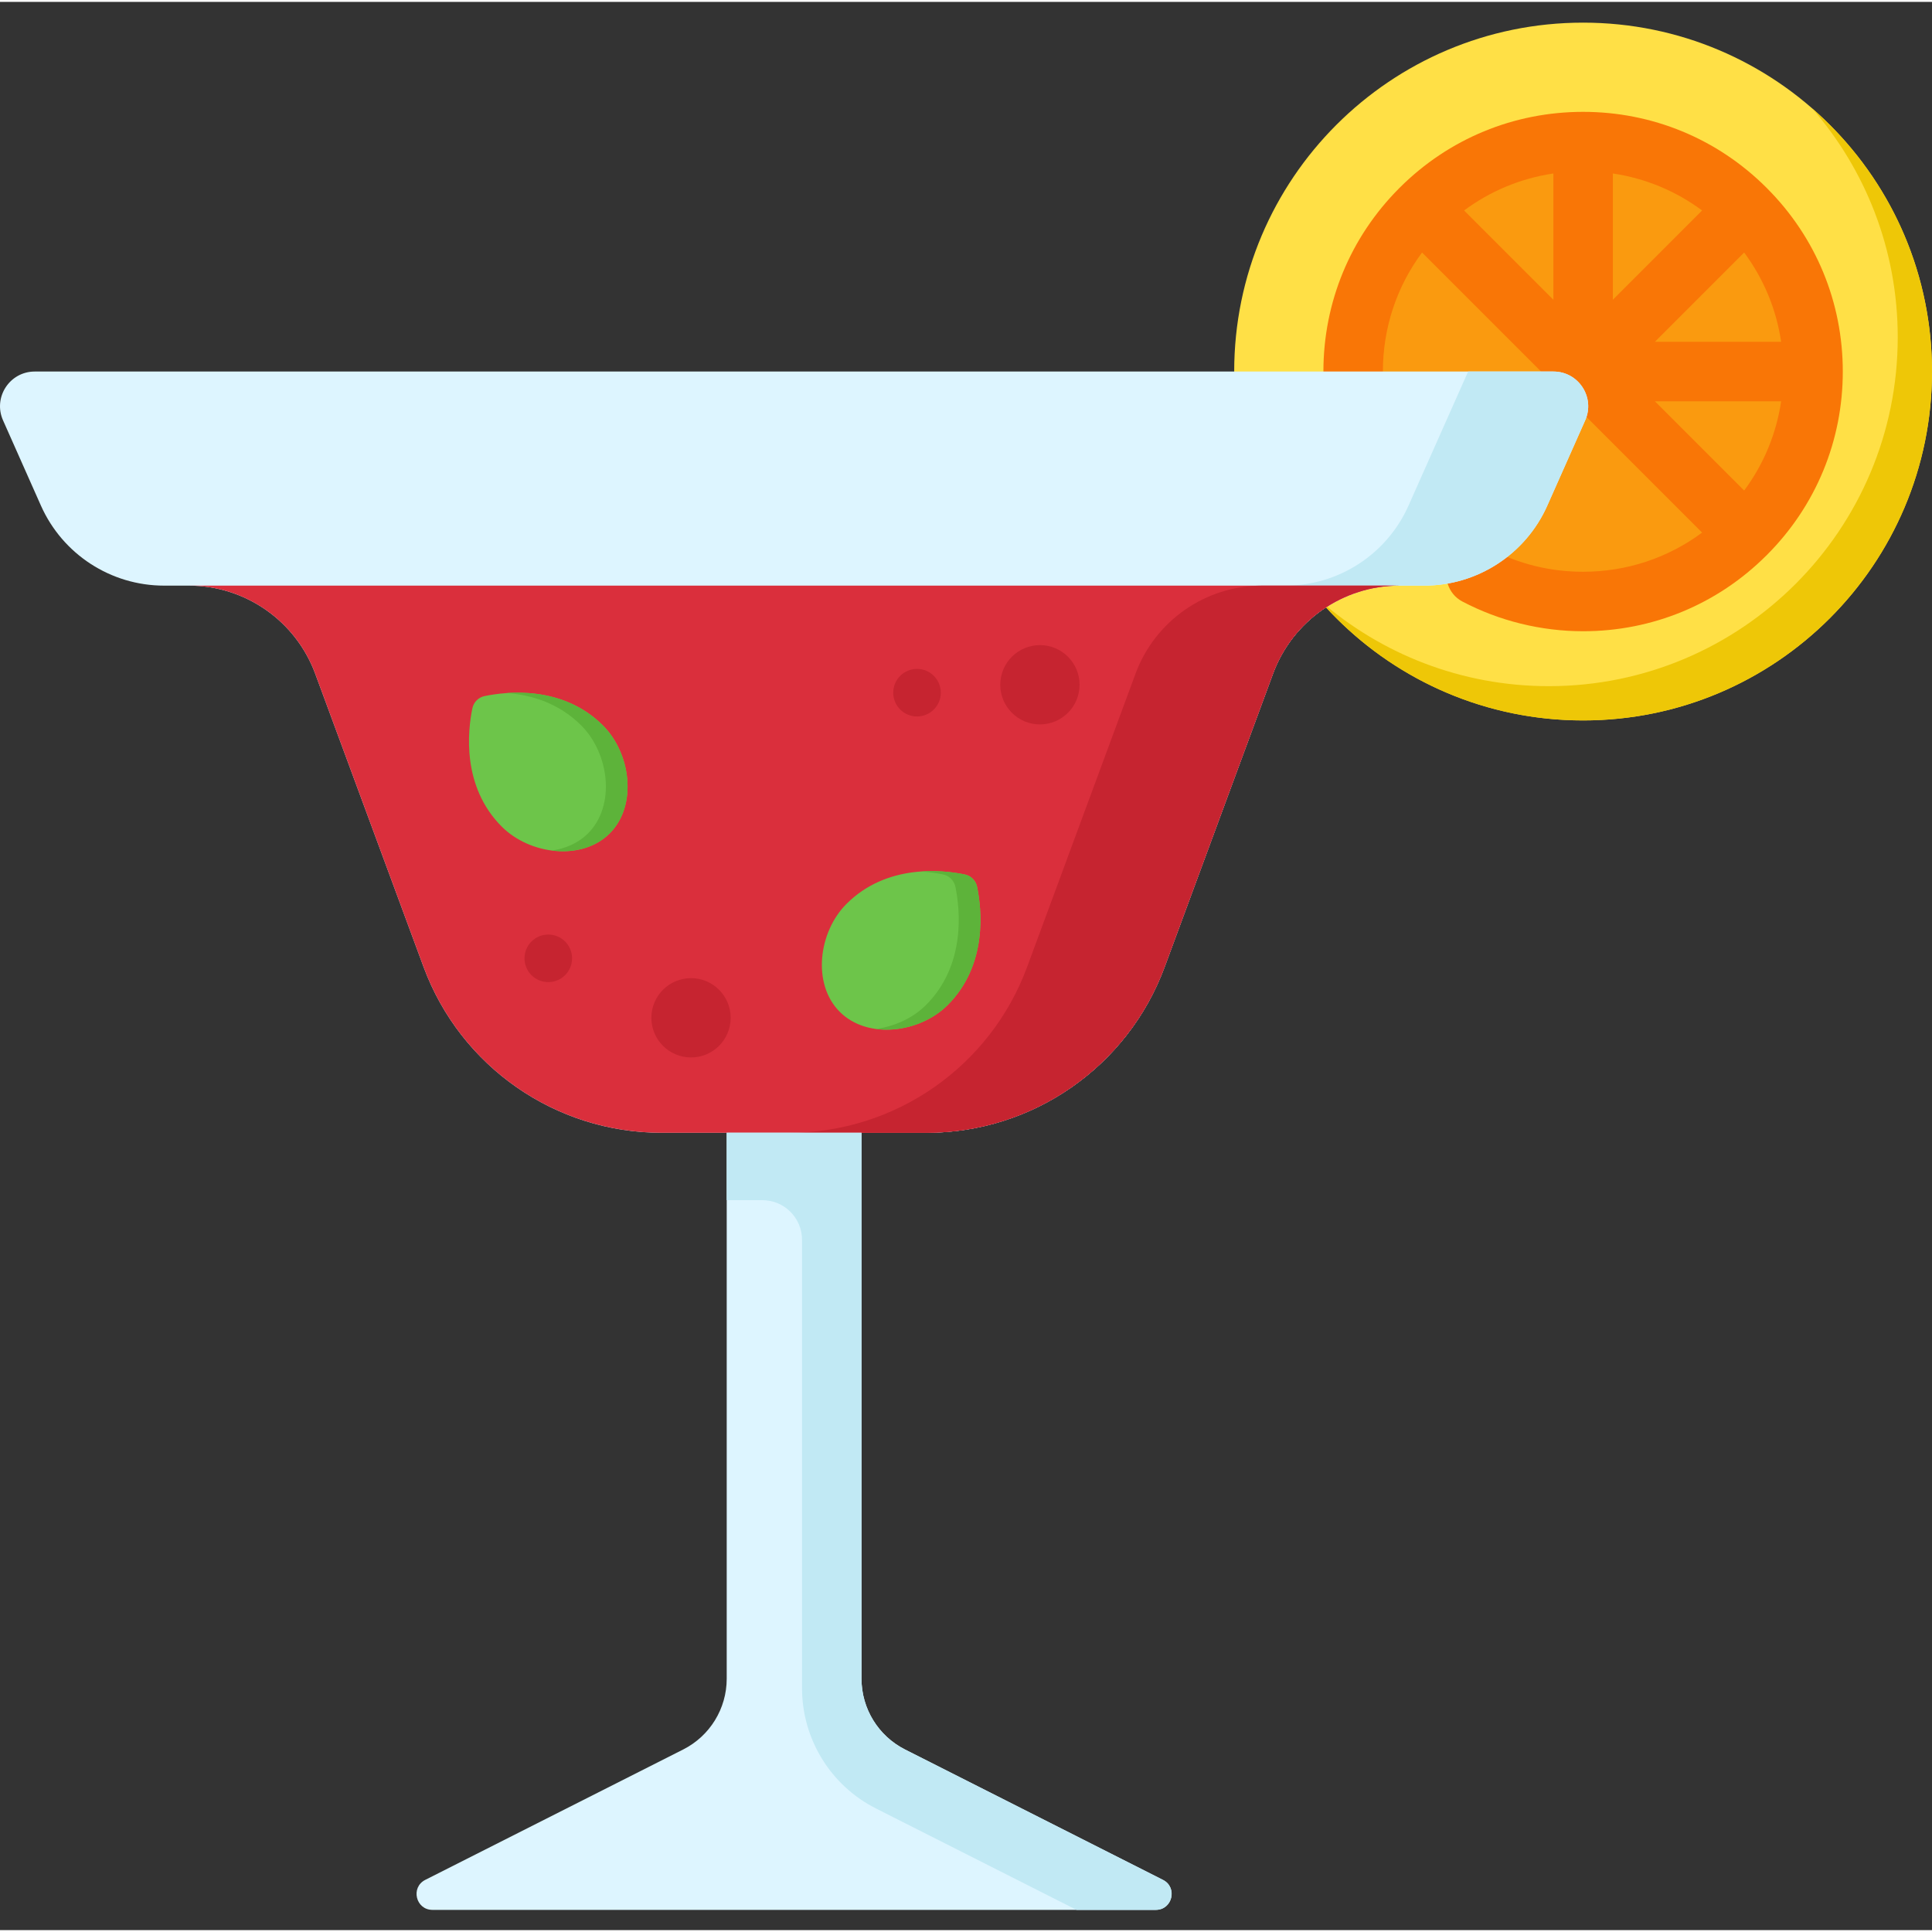 <svg height="511pt" viewBox="0 -5 512 511" width="511pt" xmlns="http://www.w3.org/2000/svg"><rect x="0" y="-5" width="512" height="511" fill="#333333" stroke="none"/><path d="m512 92.961c0 51.066-41.398 92.461-92.461 92.461-51.066 0-92.465-41.395-92.465-92.461 0-51.066 41.398-92.461 92.465-92.461 51.062 0 92.461 41.395 92.461 92.461zm0 0" fill="#ffe046"/><path d="m480.219 23.199c14.137 16.238 22.699 37.457 22.699 60.68 0 51.066-41.398 92.461-92.465 92.461-23.219 0-44.441-8.562-60.68-22.699 16.953 19.473 41.918 31.781 69.766 31.781 51.066 0 92.461-41.395 92.461-92.461 0-27.844-12.309-52.812-31.781-69.762zm0 0" fill="#eec707"/><path d="m480.48 92.961c0 33.656-27.285 60.941-60.941 60.941-33.66 0-60.941-27.285-60.941-60.941s27.281-60.941 60.941-60.941c33.656 0 60.941 27.285 60.941 60.941zm0 0" fill="#fa9a0f"/><path d="m468.297 141.523c12.938-12.98 20.062-30.219 20.062-48.562 0-18.348-7.129-35.59-20.07-48.562-.031-.035-.055-.07-.09-.102-.031-.031-.07-.059-.102-.094-12.98-12.938-30.219-20.062-48.562-20.062-18.348 0-35.59 7.129-48.562 20.066-.031.031-.066.059-.102.09-.031.031-.059.07-.094.105-12.938 12.977-20.062 30.215-20.062 48.559 0 4.352 3.527 7.879 7.879 7.879 4.355 0 7.883-3.527 7.883-7.879 0-11.516 3.641-22.465 10.379-31.539l37.105 37.109c.004 0 .004.004.004.004l37.109 37.109c-9.07 6.738-20.023 10.379-31.539 10.379-8.711 0-17.012-2.043-24.668-6.07-3.852-2.027-8.617-.547-10.641 3.305-2.027 3.852-.547 8.617 3.305 10.645 9.801 5.156 20.871 7.883 32.008 7.883 18.348 0 35.59-7.129 48.562-20.07.031-.031.066-.055.102-.09.031-.031.059-.07.094-.102zm3.723-56.441h-33.457l23.656-23.66c5.18 6.977 8.531 15.059 9.801 23.66zm-44.602-11.145v-33.461c8.598 1.273 16.684 4.621 23.656 9.801zm-15.762 0-23.66-23.66c6.977-5.18 15.062-8.527 23.66-9.801zm60.363 26.906c-1.27 8.598-4.621 16.68-9.801 23.656l-23.656-23.656zm0 0" fill="#f97606"/><path d="m210.445 294.699h35.117c28.148 0 53.316-17.535 63.074-43.938l28.727-77.723c5.184-14.027 18.555-23.34 33.508-23.34h6.539c14.117 0 26.91-8.312 32.645-21.215l10.035-22.582c2.703-6.086-1.75-12.941-8.41-12.941h-402.465c-6.66 0-11.117 6.855-8.41 12.941l10.035 22.582c5.734 12.902 18.527 21.215 32.645 21.215h6.539c14.953 0 28.324 9.316 33.508 23.34l28.723 77.723c9.758 26.402 34.926 43.938 63.078 43.938zm0 0" fill="#ddf5ff"/><path d="m389.066 92.961-15.789 35.523c-5.734 12.902-18.527 21.215-32.645 21.215h-6.535c-14.953 0-28.324 9.316-33.512 23.34l-28.723 77.723c-9.758 26.402-34.926 43.938-63.074 43.938h1.656 35.117c28.148 0 53.316-17.535 63.074-43.938l28.727-77.723c5.184-14.027 18.555-23.34 33.508-23.34h6.539c14.117 0 26.91-8.312 32.645-21.215l10.035-22.582c2.707-6.086-1.75-12.941-8.41-12.941zm0 0" fill="#c1e9f4"/><path d="m50.023 149.699c14.953 0 28.324 9.316 33.508 23.34l28.723 77.723c9.758 26.402 34.926 43.938 63.078 43.938h70.23c28.148 0 53.316-17.535 63.074-43.938l28.727-77.723c5.184-14.027 18.555-23.34 33.508-23.34zm0 0" fill="#da2f3c"/><path d="m334.43 149.699c-14.953 0-28.324 9.316-33.508 23.34l-28.727 77.723c-9.758 26.402-34.926 43.938-63.074 43.938h36.441c28.148 0 53.316-17.535 63.074-43.938l28.727-77.723c5.184-14.027 18.555-23.34 33.508-23.34zm0 0" fill="#c62430"/><path d="m228.309 439.379v-144.68h-35.723v144.68c0 7.926-4.461 15.18-11.535 18.754l-68.348 34.551c-3.949 1.996-2.527 7.953 1.898 7.953h191.691c4.426 0 5.844-5.957 1.895-7.953l-68.344-34.551c-7.074-3.574-11.535-10.824-11.535-18.754zm0 0" fill="#ddf5ff"/><path d="m212.547 323.066v118.824c0 13.477 7.582 25.805 19.609 31.883l53.141 26.863h20.996c4.422 0 5.844-5.957 1.895-7.953l-68.348-34.551c-7.07-3.574-11.531-10.828-11.531-18.754v-144.68h-35.727v17.859h9.457c5.805 0 10.508 4.707 10.508 10.508zm0 0" fill="#c1e9f4"/><path d="m125.184 182.211c.336-1.637 1.609-2.91 3.246-3.246 5.918-1.223 20.691-2.875 31.359 7.793 7.406 7.406 9.191 21.195 1.789 28.602-7.406 7.402-21.199 5.617-28.602-1.789-10.668-10.668-9.016-25.445-7.793-31.359zm0 0" fill="#6dc54a"/><path d="m255.688 226.246c1.637.336 2.91 1.609 3.246 3.246 1.223 5.918 2.875 20.691-7.793 31.359-7.406 7.402-21.195 9.191-28.602 1.789-7.402-7.406-5.617-21.199 1.789-28.602 10.668-10.668 25.445-9.016 31.359-7.793zm0 0" fill="#6dc54a"/><path d="m159.789 186.758c-8.02-8.023-18.363-9.078-25.516-8.59 6.332.449 13.711 2.531 19.766 8.59 7.406 7.402 9.191 21.195 1.789 28.602-2.594 2.59-5.973 4.035-9.582 4.527 5.637.727 11.391-.586 15.332-4.527 7.402-7.406 5.617-21.199-1.789-28.602zm0 0" fill="#5db33a"/><path d="m258.938 229.492c-.34-1.633-1.613-2.91-3.25-3.246-2.559-.527-6.77-1.133-11.59-.793 2.359.16 4.371.488 5.84.793 1.637.336 2.91 1.613 3.25 3.246 1.219 5.918 2.871 20.691-7.797 31.359-3.461 3.461-8.32 5.676-13.27 6.316 6.703.914 14.207-1.504 19.02-6.316 10.668-10.668 9.016-25.441 7.797-31.359zm0 0" fill="#5db33a"/><g fill="#c62430"><path d="m286.098 175.969c0 5.801-4.703 10.508-10.508 10.508-5.801 0-10.508-4.707-10.508-10.508 0-5.805 4.707-10.508 10.508-10.508 5.805 0 10.508 4.703 10.508 10.508zm0 0"/><path d="m193.633 264.227c0 5.805-4.703 10.508-10.504 10.508-5.805 0-10.508-4.703-10.508-10.508 0-5.801 4.703-10.508 10.508-10.508 5.801 0 10.504 4.707 10.504 10.508zm0 0"/><path d="m249.324 178.07c0 3.48-2.824 6.301-6.305 6.301-3.484 0-6.305-2.82-6.305-6.301 0-3.484 2.82-6.305 6.305-6.305 3.48 0 6.305 2.82 6.305 6.305zm0 0"/><path d="m151.605 248.469c0 3.48-2.82 6.301-6.305 6.301-3.48 0-6.301-2.82-6.301-6.301 0-3.484 2.82-6.305 6.301-6.305 3.484 0 6.305 2.82 6.305 6.305zm0 0"/></g></svg>